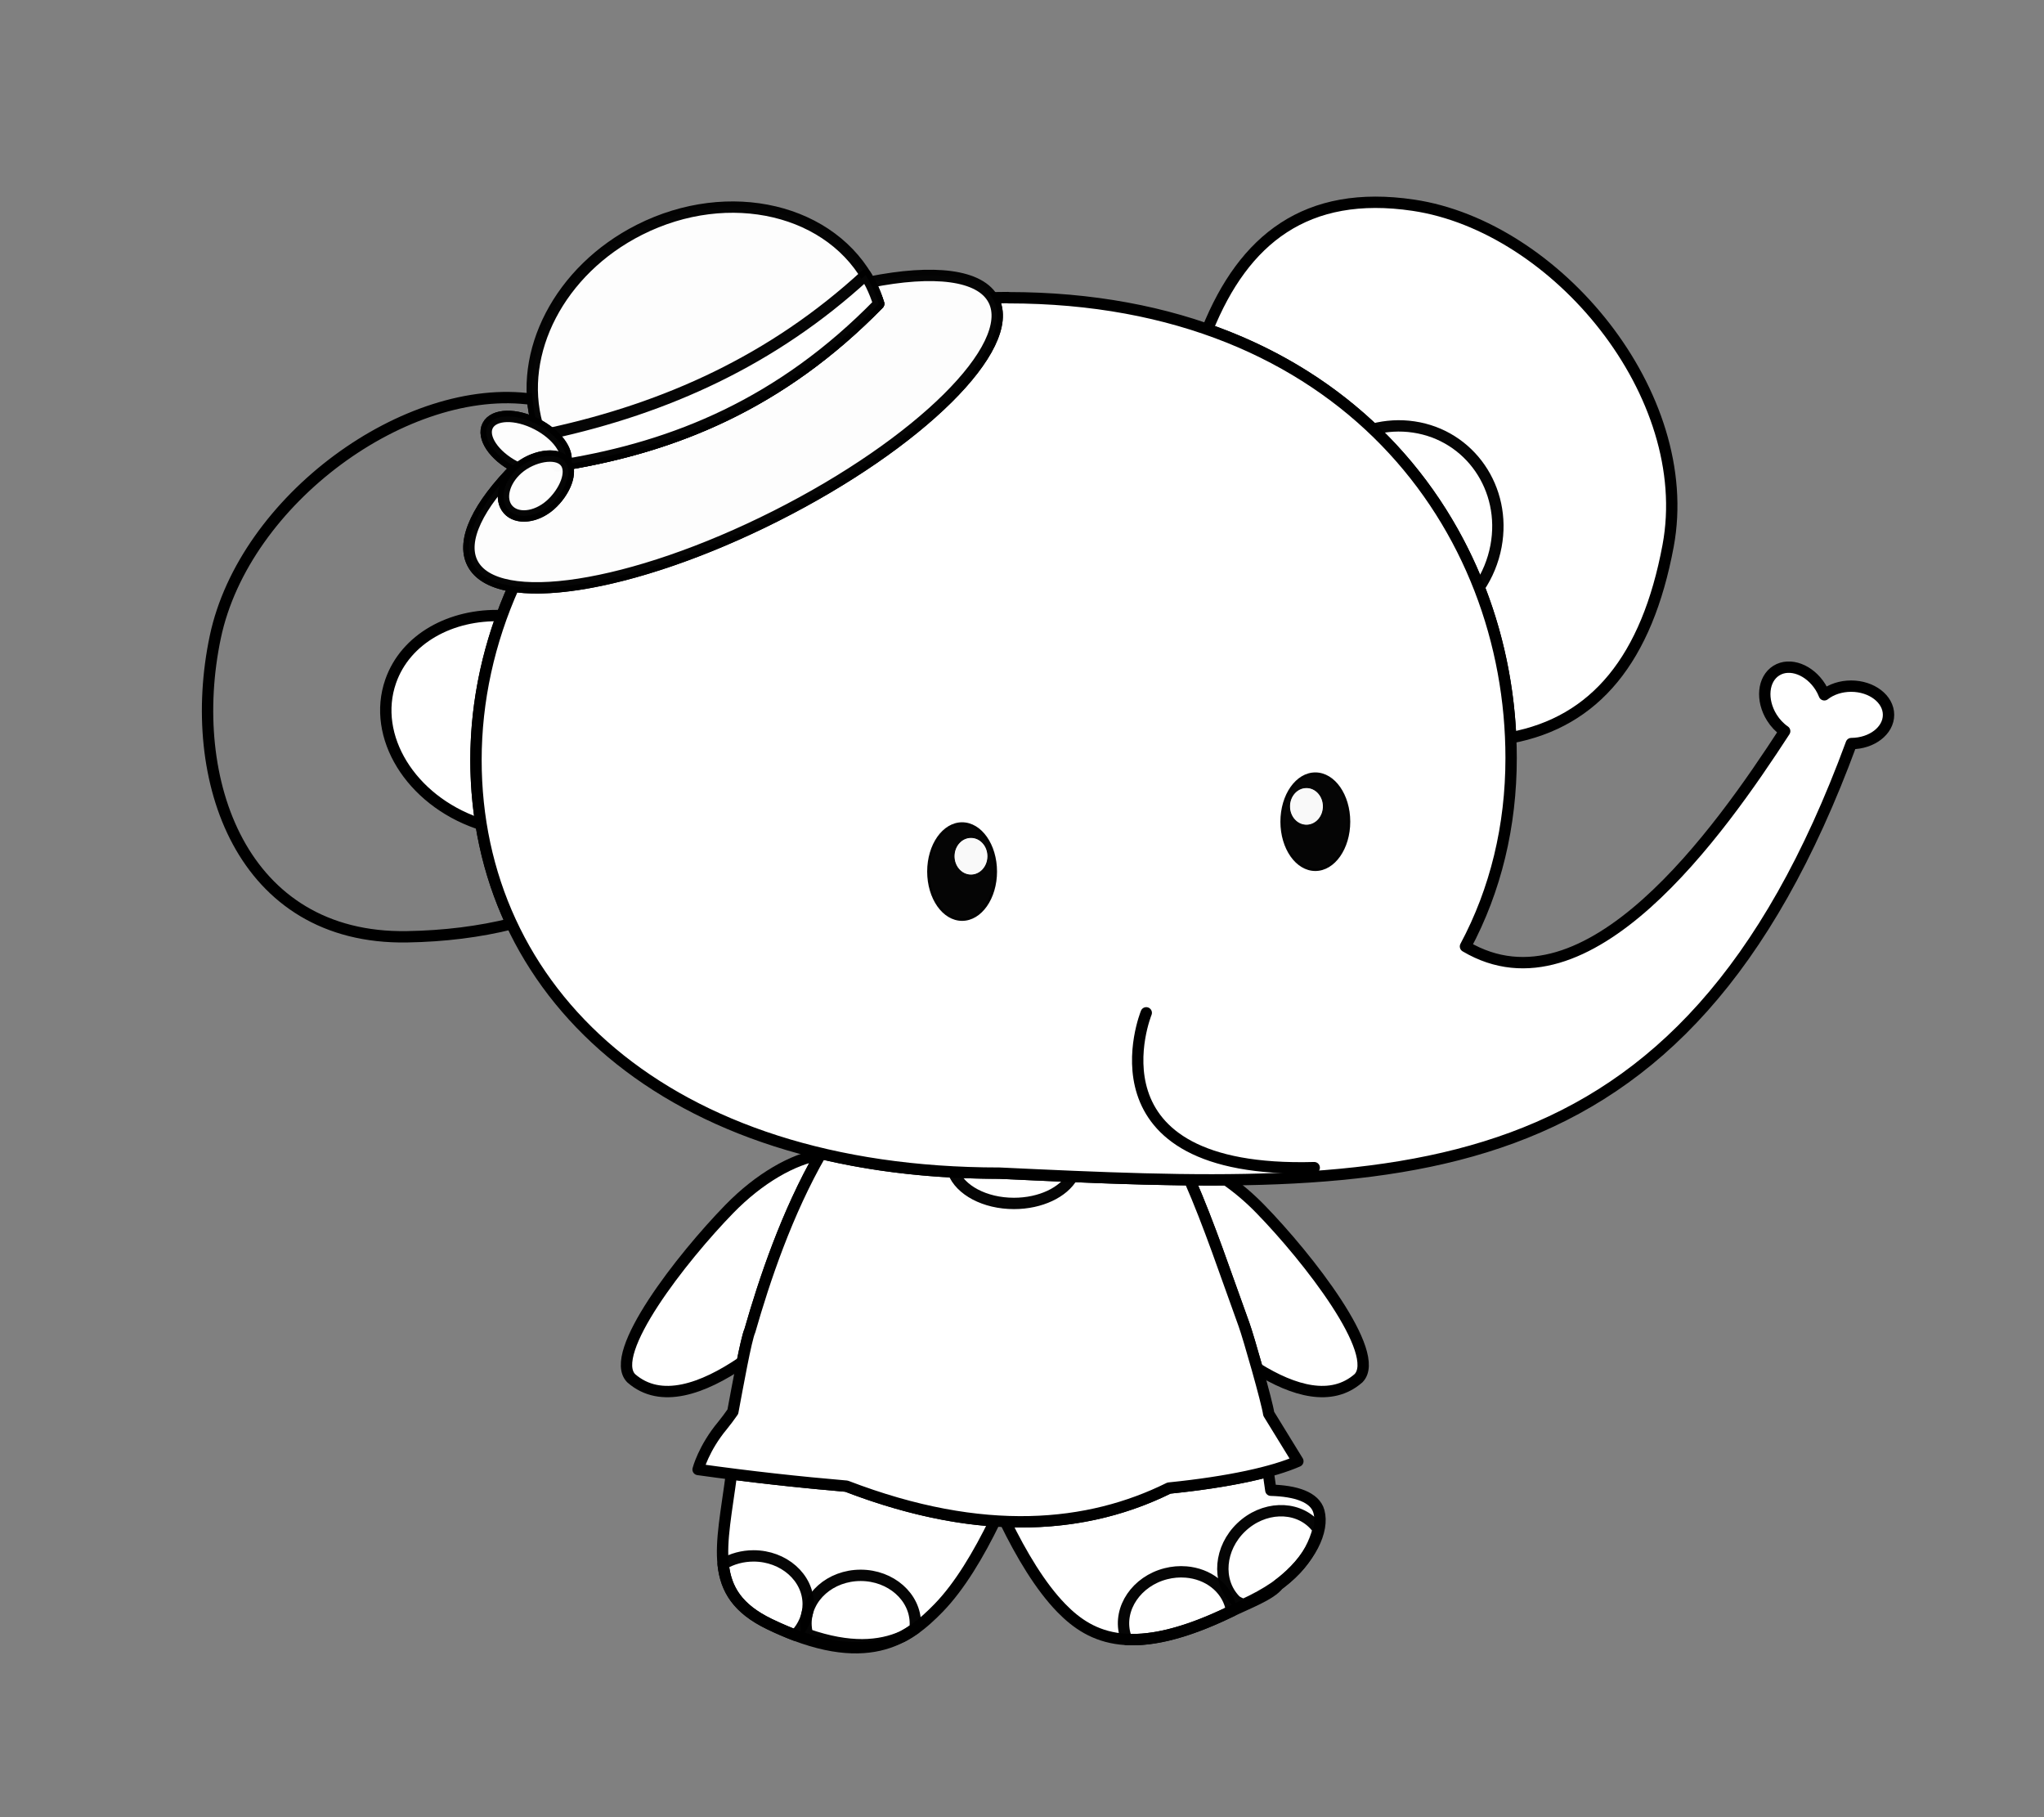 <?xml version="1.0" encoding="UTF-8" standalone="no"?>
<!-- Creator: CorelDRAW 2018 (64 位元) -->

<svg
   xmlns:dc="http://purl.org/dc/elements/1.1/"
   xmlns:cc="http://creativecommons.org/ns#"
   xmlns:rdf="http://www.w3.org/1999/02/22-rdf-syntax-ns#"
   xmlns:svg="http://www.w3.org/2000/svg"
   xmlns="http://www.w3.org/2000/svg"
   xmlns:sodipodi="http://sodipodi.sourceforge.net/DTD/sodipodi-0.dtd"
   xmlns:inkscape="http://www.inkscape.org/namespaces/inkscape"
   xml:space="preserve"
   width="180mm"
   height="160mm"
   version="1.1"
   style="shape-rendering:geometricPrecision; text-rendering:geometricPrecision; image-rendering:optimizeQuality; fill-rule:evenodd; clip-rule:evenodd"
   viewBox="0 0 18000 16000"
   id="svg45"
   sodipodi:docname="11.svg"
   inkscape:version="0.92.4 (5da689c313, 2019-01-14)"><rect x="0" y="0" width="18000" height="16000" fill="#808080" stroke="none"/><sodipodi:namedview
   pagecolor="#ffffff"
   bordercolor="#666666"
   borderopacity="1"
   objecttolerance="10"
   gridtolerance="10"
   guidetolerance="10"
   inkscape:pageopacity="0"
   inkscape:pageshadow="2"
   inkscape:window-width="1920"
   inkscape:window-height="1001"
   id="namedview47"
   showgrid="false"
   inkscape:zoom="0.39026042"
   inkscape:cx="340.15748"
   inkscape:cy="302.3622"
   inkscape:window-x="-9"
   inkscape:window-y="-9"
   inkscape:window-maximized="1"
   inkscape:current-layer="svg45" />
 <defs
   id="defs4">
  <style
   type="text/css"
   id="style2">
   <![CDATA[
    .str4 {stroke:black;stroke-width:99.98;stroke-linecap:round;stroke-linejoin:round;stroke-miterlimit:22.926;stroke-opacity:0.98}
    .str2 {stroke:black;stroke-width:99.98;stroke-linecap:round;stroke-linejoin:round;stroke-miterlimit:22.926;stroke-opacity:0.98}
    .str5 {stroke:black;stroke-width:99.98;stroke-linecap:round;stroke-linejoin:round;stroke-miterlimit:22.926;stroke-opacity:0.98}
    .str3 {stroke:black;stroke-width:99.99;stroke-linecap:round;stroke-linejoin:round;stroke-miterlimit:22.926;stroke-opacity:0.98}
    .str8 {stroke:black;stroke-width:20;stroke-linecap:round;stroke-linejoin:round;stroke-miterlimit:22.926;stroke-opacity:0.98}
    .str6 {stroke:black;stroke-width:20;stroke-linecap:round;stroke-linejoin:round;stroke-miterlimit:22.926;stroke-opacity:0.98}
    .str7 {stroke:black;stroke-width:7.62;stroke-miterlimit:22.926}
    .str9 {stroke:black;stroke-width:99.98;stroke-linecap:round;stroke-linejoin:round;stroke-miterlimit:22.926}
    .str1 {stroke:black;stroke-width:99.99;stroke-linecap:round;stroke-linejoin:round;stroke-miterlimit:22.926}
    .str0 {stroke:black;stroke-width:100;stroke-linecap:round;stroke-linejoin:round;stroke-miterlimit:22.926}
    .fil0 {fill:none}
    .fil6 {fill:none;fill-rule:nonzero}
    .fil2 {fill:none}
    .fil1 {fill:white}
    .fil5 {fill:#FEFEFE;fill-opacity:0.98}
    .fil4 {fill:black;fill-opacity:0.98}
    .fil3 {fill:white;fill-opacity:0.98}
   ]]>
  </style>
 
  
  
  
  
  
  
  
  
  
  
  
  
  
  
  
  
  
  
  
  
  
 </defs>
 <path
   style="fill:none;stroke:#000000;stroke-width:100;stroke-linecap:round;stroke-linejoin:round;stroke-miterlimit:22.926"
   inkscape:connector-curvature="0"
   id="path7"
   d="m 4729.51,3735.82 c -186.6,-96.69 -381.02,-91.8 -434.43,11.04 -53.46,102.94 54.62,265.02 241.39,362.02 3.18,1.75 6.46,3.34 9.75,4.96 -333.29,335.95 -487.9,642.89 -386.13,843.99 56.02,110.68 184.04,177.97 365.94,204.69 l -1.05,-0.14 c -219.22,487.6 -333.31,1008.86 -333.31,1529.1 0,513.98 106.46,1001.08 313.3,1442.03 -283.4,70.65 -591.55,109.2 -920.13,114.73 C 2127.63,8272.77 1631.44,6869.46 1895.65,5610.3 2150.1,4397.67 3586.08,3358.47 4690.93,3516.64 c 5.95,73.93 18.65,147.24 38.58,219.18 z m 528.86,1379.64 c 8.68,-1.75 17.43,-3.56 26.19,-5.39 -8.76,1.83 -17.51,3.64 -26.19,5.39 z m 37.61,-7.76 c 12.63,-2.66 25.34,-5.42 38.12,-8.25 -12.78,2.83 -25.49,5.59 -38.12,8.25 z m 49.24,-10.76 c 9.24,-2.07 18.49,-4.16 27.79,-6.31 -9.3,2.15 -18.55,4.24 -27.79,6.31 z m 81.57,-19.1 c 9.18,-2.24 18.4,-4.51 27.65,-6.83 -9.25,2.32 -18.46,4.59 -27.65,6.83 z m 40.24,-9.99 c 10.54,-2.67 21.12,-5.39 31.74,-8.16 -10.62,2.77 -21.2,5.49 -31.74,8.16 z m 39.76,-10.25 c 11.34,-2.98 22.74,-6.01 34.17,-9.09 -11.43,3.08 -22.82,6.11 -34.17,9.09 z m 42.41,-11.31 c 28.32,-7.68 56.89,-15.7 85.71,-24.06 -28.82,8.36 -57.4,16.38 -85.71,24.06 z m 86.78,-24.38 c 13.44,-3.9 26.93,-7.88 40.47,-11.92 -13.54,4.04 -27.02,8.02 -40.47,11.92 z m 49.11,-14.51 c 11.69,-3.51 23.42,-7.06 35.19,-10.68 -11.77,3.62 -23.5,7.17 -35.19,10.68 z m 43.93,-13.38 c 12.24,-3.79 24.51,-7.62 36.83,-11.52 -12.32,3.89 -24.59,7.73 -36.83,11.52 z m 42.75,-13.39 c 14.07,-4.46 28.19,-9.01 42.36,-13.62 -14.17,4.61 -28.29,9.16 -42.36,13.62 z m 43.52,-13.99 c 45.5,-14.83 91.51,-30.42 137.95,-46.76 -46.45,16.34 -92.45,31.93 -137.95,46.76 z m 138.89,-47.09 c 15.07,-5.3 30.19,-10.69 45.35,-16.16 -15.15,5.46 -30.28,10.86 -45.35,16.16 z m 47.19,-16.82 c 14.56,-5.25 29.16,-10.58 43.8,-15.97 -14.64,5.39 -29.24,10.72 -43.8,15.97 z m 47.97,-17.51 c 14.56,-5.37 29.17,-10.82 43.8,-16.34 -14.64,5.52 -29.24,10.96 -43.8,16.34 z m 46.18,-17.24 c 47.21,-17.82 94.8,-36.38 142.72,-55.68 l 0.01,0.02 c -47.93,19.29 -95.52,37.84 -142.73,55.66 z M 4474.28,4486.27 c 1.05,1.23 2.15,2.41 3.27,3.57 -1.11,-1.17 -2.2,-2.35 -3.27,-3.57 z m 3.99,4.32 c 1.11,1.16 2.23,2.32 3.38,3.43 -1.15,-1.12 -2.27,-2.26 -3.38,-3.43 z m 11.85,11.16 3.43,2.81 c -1.17,-0.91 -2.29,-1.86 -3.43,-2.81 z m 12.89,9.8 3.7,2.44 c -1.25,-0.8 -2.49,-1.6 -3.7,-2.44 z m 44.21,21.41 5.39,1.64 h -0.01 z m 51.56,9.47 4.77,0.24 c -1.6,-0.07 -3.18,-0.13 -4.77,-0.24 z m 216.57,-71.24 4.22,-3.11 c -1.39,1.07 -2.81,2.08 -4.22,3.11 z m 165.3,-400.01 -0.06,-0.08 z m -0.35,-0.47 -0.01,-0.01 v 0.01 z m -0.01,-0.01 -0.08,-0.11 v 0.01 z m -0.71,-0.94 -0.08,-0.1 v 0.01 l 0.08,0.09 0.01,0.02 0.09,0.12 0.09,0.11 0.02,0.02 0.07,0.1 0.03,0.03 0.1,0.14 z m -0.44,-0.56 -0.07,-0.1 0.08,0.1 z m -0.07,-0.1 -0.02,-0.02 -0.08,-0.11 0.09,0.12 z m -0.1,-0.13 h -0.01 l -0.08,-0.11 z m -0.28,-0.35 -0.03,-0.05 0.04,0.06 z m -0.03,-0.05 -0.15,-0.18 -0.06,-0.08 0.16,0.2 z m -0.21,-0.26 -0.03,-0.03 z m -0.03,-0.03 -0.07,-0.1 z m -0.07,-0.1 -0.02,-0.02 v 0.01 z m 0.41,0.53 0.03,0.03 h -0.01 z m 0.11,0.13 0.01,0.02 -0.01,-0.01 z m -4.3,-5.17 -0.11,-0.12 z m -0.11,-0.12 -0.11,-0.12 z m -0.11,-0.12 -0.1,-0.12 z m -0.1,-0.12 -0.11,-0.12 v -0.01 z m -1.87,-2.04 0.11,0.12 -0.11,-0.11 z m 1.1,1.19 0.11,0.12 -0.11,-0.11 z m 0.11,0.12 0.11,0.12 -0.11,-0.11 z m 0.11,0.12 0.11,0.12 -0.11,-0.11 z m 0.11,0.12 0.11,0.12 -0.11,-0.11 z m 0.11,0.12 0.11,0.12 -0.11,-0.11 z m 0.11,0.12 0.11,0.12 -0.11,-0.11 z m -24.33,-20.66 -0.14,-0.09 0.03,0.02 z m -15.66,-8.72 -0.1,-0.04 -0.03,-0.02 z m -308.98,46.81 c -18.13,10.72 -35.49,22.65 -51.69,35.61 16.72,-13.45 34.04,-25.33 51.69,-35.61 z"
   class="fil0 str0" /><path
   style="fill:#ffffff;stroke:#000000;stroke-width:100;stroke-linecap:round;stroke-linejoin:round;stroke-miterlimit:22.926"
   inkscape:connector-curvature="0"
   id="path9"
   d="m 4236.5,7258.53 c -9.83,-3.19 -19.67,-6.47 -29.49,-9.89 -592.01,-206.18 -935.3,-765.58 -766.79,-1249.46 130.65,-375.14 530.57,-594.68 979.57,-578.38 -150.39,411.26 -228.12,841.31 -228.12,1270.68 0,193.16 15.12,382.5 44.83,567.05 z"
   class="fil1 str0" /><path
   style="fill:#ffffff;stroke:#000000;stroke-width:99.99;stroke-linecap:round;stroke-linejoin:round;stroke-miterlimit:22.926"
   inkscape:connector-curvature="0"
   sodipodi:nodetypes="scscs"
   d="m 11070.93,12048.69 c 321.97,199.93 654.21,295.21 892.25,86.48 212.77,-215.83 -443.23,-1058.68 -865.17,-1491.35 -96.89,-99.36 -198.65,-185.12 -300.53,-255.76 -106.07,0.88 -213.37,0.67 -321.89,-0.39 173.72,395.35 320.25,837.74 479.08,1274.04 19.93,54.79 69.37,220.32 116.26,386.98 z"
   class="fil1 str1"
   id="path1964" /><path
   style="fill:#ffffff;stroke:#000000;stroke-width:99.99;stroke-linecap:round;stroke-linejoin:round;stroke-miterlimit:22.926"
   inkscape:connector-curvature="0"
   d="m 8852.19,13396.47 c 142.57,292.12 309.53,572.49 494.28,762.07 264.83,271.78 635.74,444.4 1489.24,31.7 152.01,-73.49 358.56,-150.78 422.03,-237.47 288.72,-221.82 402.2,-478.76 357.06,-644.07 -34.84,-127.65 -203.71,-181.67 -423.44,-187.41 -8.12,-53.5 -16.32,-108.67 -24.03,-166.39 -218.17,58.92 -511.14,110.69 -873.12,147.42 -402.54,199.46 -879.57,317.6 -1442.02,294.15 z"
   class="fil1 str1"
   id="path1966" /><path
   style="fill:none;stroke:#000000;stroke-width:99.98;stroke-linecap:round;stroke-linejoin:round;stroke-miterlimit:22.926;stroke-opacity:0.98"
   inkscape:connector-curvature="0"
   sodipodi:nodetypes="ccccccc"
   d="m 10930.85,13447.2 c -192.41,183.67 -217.16,470.08 -55.24,639.7 22.43,23.14 44.36,25.71 72.14,42.54 428.14,-195.05 597.16,-421.87 660.42,-663.38 -10.81,-15.69 -22.72,-30.52 -35.73,-44.36 -161.96,-169.58 -449.18,-158.14 -641.56,25.54 z"
   class="fil2 str2"
   id="path1968" /><path
   style="fill:#ffffff;stroke:#000000;stroke-width:99.99;stroke-linecap:round;stroke-linejoin:round;stroke-miterlimit:22.926"
   inkscape:connector-curvature="0"
   sodipodi:nodetypes="sssss"
   d="m 13303.43,6496.17 c 744.08,-138.29 1200.32,-693.17 1386.42,-1690.38 248.82,-1333.49 -986.18,-2811.94 -2243.51,-2998.89 -943.96,-140.36 -1492.87,300.64 -1813.15,1093.45 1717.58,599.54 2605.78,2080.42 2670.24,3595.82 z"
   class="fil1 str1"
   id="path1970" /><path
   style="fill:#ffffff;fill-opacity:0.98;stroke:#000000;stroke-width:99.99;stroke-linecap:round;stroke-linejoin:round;stroke-miterlimit:22.926;stroke-opacity:0.98"
   inkscape:connector-curvature="0"
   d="m 12091.87,3778.79 c 114.69,-29.63 235.94,-37.42 358.26,-19.23 494.41,73.52 818.72,543.06 724.36,1048.76 -24.97,133.83 -76.78,256.77 -148.61,363.87 -202.23,-515.93 -513.49,-993.92 -934.01,-1393.4 z"
   class="fil3 str3"
   id="ellipse1972" /><path
   style="fill:#ffffff;stroke:#000000;stroke-width:99.99;stroke-linecap:round;stroke-linejoin:round;stroke-miterlimit:22.926"
   sodipodi:nodetypes="ssssss"
   inkscape:connector-curvature="0"
   d="m 8761.46,13391.49 c -143.1,293.9 -310.92,576.41 -496.71,767.05 -264.83,271.78 -635.78,553.62 -1489.28,140.92 -553.52,-267.67 -418.54,-673.6 -333.93,-1321.47 354.02,45.15 690.89,80.18 1012.75,107.57 478.95,183.9 913.45,279.25 1307.17,305.93 z"
   class="fil1 str1"
   id="path1978" /><path
   style="fill:#ffffff;stroke:#000000;stroke-width:99.99;stroke-linecap:round;stroke-linejoin:round;stroke-miterlimit:22.926"
   sodipodi:nodetypes="scscs"
   inkscape:connector-curvature="0"
   d="m 6536.55,11992.83 c -347.8,236.39 -718.81,369.69 -978.08,142.34 -212.77,-215.83 443.23,-1058.68 865.16,-1491.35 262.61,-269.31 561.06,-439.06 800.32,-476.85 -297.23,518.59 -494.55,1110.57 -620.42,1550.01 -15.56,33.35 -40.58,144.63 -66.98,275.85 z"
   class="fil1 str1"
   id="path1980" /><path
   style="fill:#ffffff;stroke:#000000;stroke-width:99.99;stroke-linecap:round;stroke-linejoin:round;stroke-miterlimit:22.926"
   inkscape:connector-curvature="0"
   d="m 7230.26,10155.95 c -300.76,521.2 -499.97,1118.48 -626.73,1561.03 -33.13,70.99 -109.15,495.18 -150.01,713.12 -30.67,43.32 -62.19,86.82 -90.29,120.52 -167.88,201.29 -215.59,388.06 -215.59,388.06 462.81,64.76 896.9,112.01 1306.65,146.88 1211.36,465.12 2138.64,364.24 2839.92,16.76 535.87,-54.38 920.54,-141.71 1135.1,-236.41 l -256.49,-417.38 c -14.69,-104.83 -177.57,-675.28 -218.15,-786.82 -158.83,-436.3 -305.36,-878.69 -479.08,-1274.04 -529.3,-5.06 -1087.15,-30.62 -1674.12,-58.21 -573.74,0 -1098.17,-60.91 -1571.21,-173.51 z"
   class="fil1 str1"
   id="path1982" /><path
   style="fill:#ffffff;fill-opacity:0.98;stroke:#000000;stroke-width:99.99;stroke-linecap:round;stroke-linejoin:round;stroke-miterlimit:22.926;stroke-opacity:0.98"
   inkscape:connector-curvature="0"
   d="m 8395.59,10319.02 c 60.08,159.16 276.15,277 533.53,277 235.61,0 436.59,-98.75 515,-237.55 -210.24,-8.77 -424.42,-18.75 -642.65,-29.01 -138.15,0 -273.45,-3.53 -405.88,-10.44 z"
   class="fil3 str3"
   id="ellipse1984" /><path
   style="fill:#ffffff;stroke:#000000;stroke-width:99.99;stroke-linecap:round;stroke-linejoin:round;stroke-miterlimit:22.926"
   inkscape:connector-curvature="0"
   d="m 8876.64,2620.11 c -46.28,0 -92.26,0.5 -137.94,1.5 4.32,6.93 8.35,14.05 12.05,21.36 207.65,410.33 -651.69,1261.17 -1919.35,1900.4 -926.34,467.11 -1814.32,691.9 -2306.42,619.01 -219.22,487.6 -333.31,1008.86 -333.31,1529.1 0,2027.39 1653.52,3637.98 4609.8,3637.98 3530.05,165.92 6012.83,263.19 7501.68,-3782.43 181.32,-0.82 327.77,-113.78 327.77,-252.81 0,0 0,-0.04 0,-0.04 0,0 0,-0.04 0,-0.04 0,-139.56 -147.59,-252.74 -329.66,-252.77 -88.71,0.07 -173.79,27.63 -235.69,76.3 -9.92,-25.35 -20.86,-46.89 -33.59,-67.35 -96.53,-154.4 -270.75,-219.58 -389.1,-145.63 0,0 0,0 0,0 -118.35,73.95 -136.14,259.09 -39.69,413.49 30.03,47.92 69.07,89.14 113.21,119.59 -572.98,881.86 -1734.92,2532.81 -2810.97,1895.57 266.01,-497.46 401.9,-1060.6 401.9,-1659.15 0,-2027.4 -1471.1,-4052.76 -4427.37,-4052.76 z m -1206.59,122.85 -0.03,0.01 -1.3,1.3 1.03,-1.02 z"
   class="fil1 str1"
   id="path1986-7" /><g
   id="_1637721921712">
   <path
   style="fill:none;stroke:#000000;stroke-width:99.98;stroke-linecap:round;stroke-linejoin:round;stroke-miterlimit:22.926;stroke-opacity:0.98"
   inkscape:connector-curvature="0"
   d="m 6635.59,13699.53 c -95.43,-0.04 -188.53,25.07 -267.43,71.56 22.74,220.81 126.22,392.44 407.31,528.37 80.15,38.76 156.05,71.38 228,98.47 73.32,-76.54 113.72,-173.57 113.79,-273.9 0,-234.45 -215.66,-424.54 -481.63,-424.54 0,0 -0.07,0 -0.07,0 z"
   class="fil2 str4"
   id="path1988" />
   <path
   style="fill:none;stroke:#000000;stroke-width:99.98;stroke-linecap:round;stroke-linejoin:round;stroke-miterlimit:22.926;stroke-opacity:0.98"
   inkscape:connector-curvature="0"
   d="m 7579.23,13870.62 c 0.03,0 -0.04,0 -0.04,0 -265.93,0 -481.63,190.09 -481.63,424.58 0.18,32.16 4.71,64.29 13.12,95.6 373.16,129.8 636.45,106.57 837.1,18.21 38.96,-20.49 75.49,-43.36 109.94,-67.88 2,-15.23 3.09,-30.57 3.17,-45.93 0,-234.49 -215.66,-424.58 -481.63,-424.58 0,0 -0.07,0 -0.07,0 z"
   class="fil2 str4"
   id="path1990" />
  </g><path
   style="fill:none;stroke:#000000;stroke-width:99.98;stroke-linecap:round;stroke-linejoin:round;stroke-miterlimit:22.926;stroke-opacity:0.98"
   inkscape:connector-curvature="0"
   d="m 10445,13841.24 c -60.11,-4.93 -119.88,0.26 -177.65,15.04 0,0 -0.11,0.03 -0.11,0.03 0,0 -0.1,0.04 -0.1,0.04 -257.65,65.87 -419.46,303.43 -361.38,530.61 4.46,16.4 10.15,32.56 16.89,48.26 225.71,11.76 517.55,-53.73 913.06,-244.98 l 10.41,-5 c -2.32,-14.02 -4.37,-25.64 -7.06,-37.01 -43.4,-169.64 -200.62,-291.68 -395.62,-307.24 z"
   class="fil2 str5"
   id="path1992" /><path
   style="fill:#000000;fill-opacity:0.98;stroke:#000000;stroke-width:20;stroke-linecap:round;stroke-linejoin:round;stroke-miterlimit:22.926;stroke-opacity:0.98"
   inkscape:connector-curvature="0"
   d="m 8174.93,7674.04 c 0,-234.2 133.25,-424.08 297.6,-424.08 164.34,0 297.6,189.88 297.6,424.08 0,234.2 -133.26,424.08 -297.6,424.08 -164.35,0 -297.6,-189.88 -297.6,-424.08 z"
   class="fil4 str6"
   id="ellipse1994" /><g
   id="g28">
   <path
   style="fill:#fefefe;fill-opacity:0.98"
   inkscape:connector-curvature="0"
   d="m 8401.7,7537.19 c 0.95,-91.42 68.44,-164.67 150.76,-163.57 82.33,1.09 148.27,76.1 147.32,167.52 -0.96,91.42 -68.44,164.67 -150.76,163.58 -82.33,-1.1 -148.27,-76.11 -147.32,-167.53 z"
   class="fil5"
   id="ellipse1996" />
   <path
   style="fill:none;fill-rule:nonzero;stroke:#000000;stroke-width:7.62;stroke-miterlimit:22.926"
   inkscape:connector-curvature="0"
   d="m 8401.7,7537.19 c 0.95,-91.42 68.44,-164.67 150.76,-163.57 82.33,1.09 148.27,76.1 147.32,167.52 -0.96,91.42 -68.44,164.67 -150.76,163.58 -82.33,-1.1 -148.27,-76.11 -147.32,-167.53 z"
   class="fil6 str7"
   id="1" />
  </g><path
   style="fill:#000000;fill-opacity:0.98;stroke:#000000;stroke-width:20;stroke-linecap:round;stroke-linejoin:round;stroke-miterlimit:22.926;stroke-opacity:0.98"
   inkscape:connector-curvature="0"
   d="m 11880.73,7234.99 c 0,-234.2 -133.25,-424.08 -297.6,-424.08 -164.35,0 -297.6,189.88 -297.6,424.08 0,234.2 133.25,424.07 297.6,424.07 164.35,0 297.6,-189.87 297.6,-424.07 z"
   class="fil4 str8"
   id="ellipse2000" /><g
   id="g34">
   <path
   style="fill:#fefefe;fill-opacity:0.98"
   inkscape:connector-curvature="0"
   d="m 11653.96,7098.13 c -0.95,-91.42 -68.43,-164.67 -150.76,-163.57 -82.32,1.09 -148.26,76.1 -147.31,167.52 0.95,91.42 68.43,164.67 150.76,163.58 82.33,-1.1 148.26,-76.11 147.31,-167.53 z"
   class="fil5"
   id="ellipse2002" />
   <path
   style="fill:none;fill-rule:nonzero;stroke:#000000;stroke-width:7.62;stroke-miterlimit:22.926"
   inkscape:connector-curvature="0"
   d="m 11653.96,7098.13 c -0.95,-91.42 -68.43,-164.67 -150.76,-163.57 -82.32,1.09 -148.26,76.1 -147.31,167.52 0.95,91.42 68.43,164.67 150.76,163.58 82.33,-1.1 148.26,-76.11 147.31,-167.53 z"
   class="fil6 str7"
   id="path32" />
  </g><g
   id="g41">
   <path
   style="fill:#ffffff;fill-opacity:0.98;stroke:#000000;stroke-width:99.99;stroke-linecap:round;stroke-linejoin:round;stroke-miterlimit:22.926;stroke-opacity:0.98"
   inkscape:connector-curvature="0"
   d="m 8750.75,2642.97 c -114.52,-226.29 -529.71,-271.27 -1091.67,-158.94 4.05,7.59 8.11,15.16 12.01,22.87 26.63,54.02 48.99,110.11 66.85,167.87 -856.1,875.99 -1785.7,1251.99 -2746.81,1413.6 46.66,93.73 -29.02,254.38 -141.53,355.07 l -5.27,4.66 -5.94,5.07 -6,4.94 -6.05,4.8 -6.1,4.67 c -2.04,1.54 -4.09,3.03 -6.14,4.52 l -6.19,4.39 -6.23,4.26 -6.27,4.11 -6.3,3.98 c -2.1,1.31 -4.21,2.57 -6.33,3.83 l -6.36,3.7 h -0.01 l -6.38,3.56 h -0.01 l -6.4,3.42 h -0.01 l -6.43,3.28 -6.45,3.15 -6.46,3 -6.47,2.86 h -0.01 l -6.48,2.72 c -2.16,0.89 -4.33,1.73 -6.49,2.57 l -6.49,2.44 -6.49,2.3 h -0.01 l -6.48,2.15 h -0.01 l -6.48,2.01 -6.47,1.87 -6.46,1.72 h -0.01 l -6.44,1.58 h -0.01 l -6.42,1.44 h -0.01 l -6.4,1.3 h -0.01 l -6.38,1.15 -6.36,1 -6.33,0.86 -6.3,0.72 -6.26,0.57 h -0.01 l -6.22,0.43 -6.18,0.27 h -0.01 l -6.14,0.14 -6.09,-0.02 -6.05,-0.16 c -2,-0.08 -4,-0.17 -5.99,-0.3 l -5.94,-0.46 c -1.97,-0.17 -3.93,-0.37 -5.88,-0.6 l -5.81,-0.75 h -0.01 c -1.93,-0.27 -3.84,-0.58 -5.75,-0.9 l -5.68,-1.05 h -0.01 l -5.61,-1.2 -5.55,-1.34 c -1.83,-0.47 -3.65,-0.98 -5.46,-1.5 h -0.01 l -5.38,-1.64 h -0.01 l -5.3,-1.8 -5.23,-1.95 -5.13,-2.09 -5.05,-2.25 c -1.66,-0.78 -3.31,-1.57 -4.95,-2.4 -1.64,-0.82 -3.26,-1.67 -4.86,-2.55 -1.6,-0.87 -3.19,-1.77 -4.76,-2.7 -1.57,-0.93 -3.12,-1.88 -4.65,-2.86 -1.53,-0.98 -3.05,-1.97 -4.55,-3 -1.5,-1.03 -2.99,-2.08 -4.45,-3.16 -1.46,-1.08 -2.9,-2.19 -4.33,-3.32 -1.43,-1.13 -2.83,-2.28 -4.22,-3.46 l -4.1,-3.62 c -1.34,-1.23 -2.67,-2.5 -3.98,-3.78 -1.31,-1.28 -2.59,-2.59 -3.86,-3.93 -1.27,-1.33 -2.52,-2.69 -3.74,-4.08 -78.34,-88.75 -39.56,-249.62 86.59,-359.3 l 4.45,-3.8 c -6.29,-2.91 -12.58,-5.93 -18.87,-9.07 -333.29,335.95 -487.9,642.89 -386.13,843.99 207.65,410.33 1403.64,224.76 2671.31,-414.46 1267.66,-639.23 2127,-1490.07 1919.35,-1900.4 z"
   class="fil3 str3"
   id="ellipse2008" />
   <path
   style="fill:#ffffff;fill-opacity:0.98;stroke:#000000;stroke-width:99.98;stroke-linecap:round;stroke-linejoin:round;stroke-miterlimit:22.926;stroke-opacity:0.98"
   inkscape:connector-curvature="0"
   sodipodi:nodetypes="cccccc"
   d="m 5631.82,2022.88 c -707.68,356.8 -1075.89,1086.34 -902.31,1712.94 l 0.55,0.28 c 171.66,89.15 276.83,233.28 251.22,335.94 -2.09,-2.88 -4.33,-5.67 -6.71,-8.37 -28.08,-31.81 -73.01,-46.8 -124.9,-47.89 17.99,29.53 37.35,58.28 58.01,86.16 990.75,-153.76 1949.41,-525.84 2830.26,-1427.17 -17.86,-57.76 -40.22,-113.85 -66.85,-167.87 C 7334.4,1841.45 6421.35,1624.72 5631.82,2022.88 Z"
   class="fil3 str4"
   id="path2012" />
   <path
   style="fill:#ffffff;fill-opacity:0.98;stroke:#000000;stroke-width:99.99;stroke-linecap:round;stroke-linejoin:round;stroke-miterlimit:22.926;stroke-opacity:0.98"
   inkscape:connector-curvature="0"
   sodipodi:nodetypes="ccccccc"
   d="m 7622.93,2421.11 c -818.84,753.62 -1760,1172.73 -2773.43,1394.12 106.59,89.36 159.44,198 125.25,275.91 966.93,-160.08 1902.23,-535.4 2763.19,-1416.37 -17.86,-57.76 -40.22,-113.85 -66.85,-167.87 -14.93,-29.5 -31.03,-58.07 -48.16,-85.79 z"
   class="fil3 str3"
   id="path2014" />
   <path
   style="fill:#ffffff;fill-opacity:0.98;stroke:#000000;stroke-width:99.99;stroke-linecap:round;stroke-linejoin:round;stroke-miterlimit:22.926;stroke-opacity:0.98"
   inkscape:connector-curvature="0"
   d="m 4981.28,4072.04 c 25.61,-102.66 -79.56,-246.79 -251.22,-335.94 -186.77,-96.99 -381.52,-92.18 -434.98,10.76 -53.46,102.94 54.62,265.02 241.39,362.02 9.53,4.95 19.07,9.61 28.62,14.03 l 0.27,-0.23 3.63,-3.01 3.24,-2.65 1.14,-0.92 c 17.75,-14.28 36.18,-26.8 54.95,-37.5 123.5,-71.83 280.73,-89.16 346.25,-14.93 2.38,2.7 4.62,5.49 6.71,8.37 z"
   class="fil3 str3"
   id="ellipse2016" />
   <path
   style="fill:#ffffff;fill-opacity:0.98;stroke:#000000;stroke-width:99.99;stroke-linecap:round;stroke-linejoin:round;stroke-miterlimit:22.926;stroke-opacity:0.98"
   inkscape:connector-curvature="0"
   d="m 4474.05,4486.01 c 78.34,88.76 244.13,71.77 370.28,-37.91 126.15,-109.68 208.58,-295.68 130.24,-384.43 -78.34,-88.75 -287.78,-46.64 -413.93,63.04 -126.15,109.68 -164.93,270.55 -86.59,359.3 z"
   class="fil3 str3"
   id="ellipse2018" />
  </g><path
   style="fill:none;stroke:#000000;stroke-width:99.98;stroke-linecap:round;stroke-linejoin:round;stroke-miterlimit:22.926"
   inkscape:connector-curvature="0"
   d="m 10094.14,8917.81 c 0,0 -580.12,1421.24 1479.26,1363.23"
   class="fil0 str9"
   id="path2006" />
</svg>